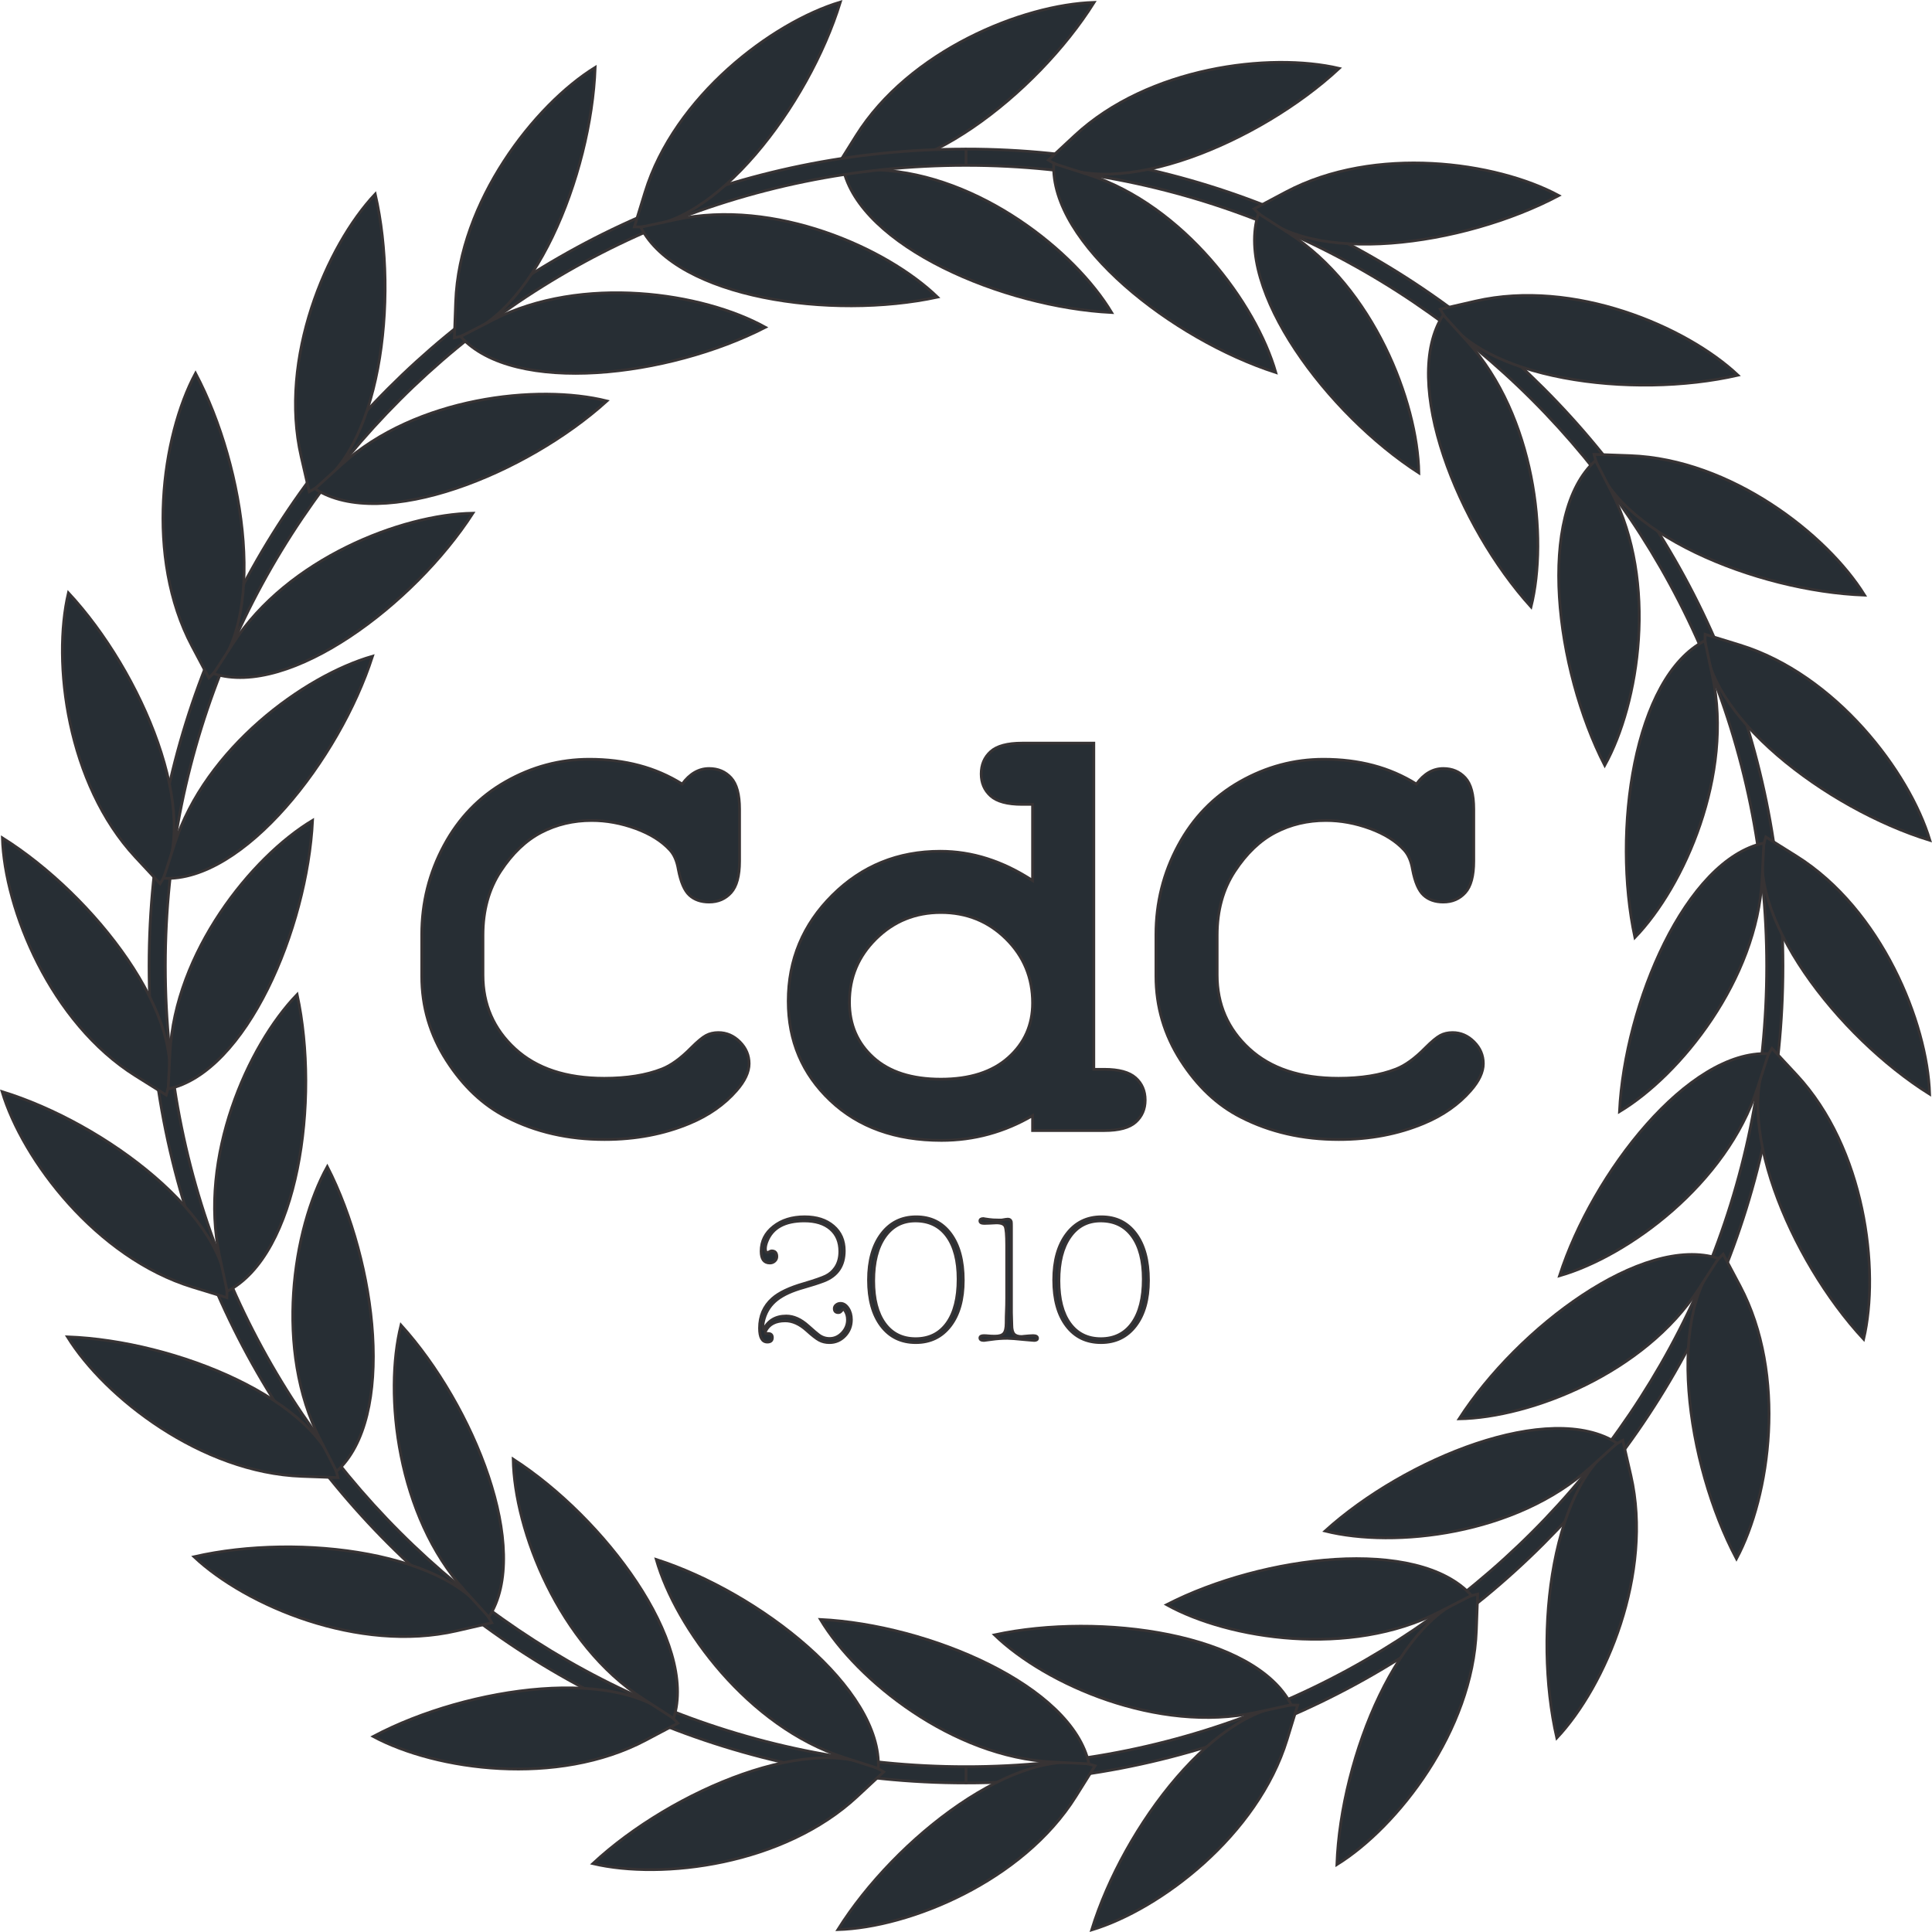 <svg xmlns="http://www.w3.org/2000/svg" xmlns:xlink="http://www.w3.org/1999/xlink" xmlns:a="http://ns.adobe.com/AdobeSVGViewerExtensions/3.0/" x="0px" y="0px" width="151.594px" height="151.594px" viewBox="0 0 151.594 151.594" style="enable-background:new 0 0 151.594 151.594;" xml:space="preserve"><style type="text/css">	.st0{fill:#272E34;stroke:#373334;stroke-width:0.216;stroke-miterlimit:2.613;}	.st1{fill-rule:evenodd;clip-rule:evenodd;fill:#272E34;stroke:#373334;stroke-width:0.216;stroke-miterlimit:2.613;}</style><defs></defs><g>	<path class="st0" d="M53.529,61.521c0.297-0.406,0.621-0.711,0.973-0.914s0.73-0.305,1.137-0.305c0.703,0,1.277,0.242,1.723,0.727  s0.668,1.305,0.668,2.461v4.078c0,1.156-0.223,1.98-0.668,2.473s-1.02,0.738-1.723,0.738c-0.641,0-1.156-0.18-1.547-0.539  s-0.68-1.031-0.867-2.016c-0.109-0.656-0.328-1.164-0.656-1.523c-0.641-0.703-1.535-1.266-2.684-1.688s-2.301-0.633-3.457-0.633  c-1.438,0-2.758,0.312-3.961,0.938s-2.266,1.641-3.188,3.047s-1.383,3.078-1.383,5.016v3.117c0,2.312,0.84,4.242,2.52,5.789  s4.012,2.32,6.996,2.32c1.781,0,3.289-0.242,4.523-0.727c0.719-0.281,1.484-0.836,2.297-1.664c0.5-0.5,0.891-0.824,1.172-0.973  s0.602-0.223,0.961-0.223c0.641,0,1.203,0.242,1.688,0.727s0.727,1.055,0.727,1.711s-0.328,1.359-0.984,2.109  c-0.953,1.094-2.18,1.953-3.68,2.578c-2.016,0.844-4.242,1.266-6.68,1.266c-2.844,0-5.406-0.586-7.688-1.758  c-1.844-0.938-3.414-2.418-4.711-4.441s-1.945-4.23-1.945-6.621v-3.258c0-2.5,0.582-4.832,1.746-6.996s2.777-3.832,4.84-5.004  s4.25-1.758,6.562-1.758c1.391,0,2.691,0.16,3.902,0.48S52.482,60.865,53.529,61.521z"></path>	<path class="st0" d="M85.826,58.31v25.594h0.82c1.141,0,1.961,0.223,2.461,0.668s0.75,1.027,0.75,1.746  c0,0.703-0.246,1.277-0.738,1.723s-1.316,0.668-2.473,0.668h-5.625v-1.172c-1.094,0.641-2.238,1.125-3.434,1.453  s-2.434,0.492-3.715,0.492c-3.609,0-6.516-1.043-8.719-3.129c-2.203-2.086-3.305-4.684-3.305-7.793c0-3.25,1.156-6.023,3.469-8.32  c2.312-2.297,5.133-3.445,8.461-3.445c1.25,0,2.477,0.191,3.68,0.574s2.391,0.957,3.562,1.723v-5.977h-0.82  c-1.156,0-1.98-0.223-2.473-0.668s-0.738-1.02-0.738-1.723c0-0.719,0.246-1.301,0.738-1.746s1.316-0.668,2.473-0.668H85.826z   M81.021,78.701c0-1.984-0.695-3.664-2.086-5.039s-3.094-2.062-5.109-2.062c-2,0-3.695,0.688-5.086,2.062s-2.086,3.031-2.086,4.969  c0,1.766,0.625,3.215,1.875,4.348s3.016,1.699,5.297,1.699c2.266,0,4.031-0.566,5.297-1.699S81.021,80.419,81.021,78.701z"></path>	<path class="st0" d="M111.138,61.521c0.297-0.406,0.621-0.711,0.973-0.914s0.73-0.305,1.137-0.305c0.703,0,1.277,0.242,1.723,0.727  s0.668,1.305,0.668,2.461v4.078c0,1.156-0.223,1.98-0.668,2.473s-1.02,0.738-1.723,0.738c-0.641,0-1.156-0.18-1.547-0.539  s-0.68-1.031-0.867-2.016c-0.109-0.656-0.328-1.164-0.656-1.523c-0.641-0.703-1.535-1.266-2.684-1.688s-2.301-0.633-3.457-0.633  c-1.438,0-2.758,0.312-3.961,0.938s-2.266,1.641-3.188,3.047s-1.383,3.078-1.383,5.016v3.117c0,2.312,0.84,4.242,2.52,5.789  s4.012,2.32,6.996,2.32c1.781,0,3.289-0.242,4.523-0.727c0.719-0.281,1.484-0.836,2.297-1.664c0.5-0.5,0.891-0.824,1.172-0.973  s0.602-0.223,0.961-0.223c0.641,0,1.203,0.242,1.688,0.727s0.727,1.055,0.727,1.711s-0.328,1.359-0.984,2.109  c-0.953,1.094-2.18,1.953-3.68,2.578c-2.016,0.844-4.242,1.266-6.68,1.266c-2.844,0-5.406-0.586-7.688-1.758  c-1.844-0.938-3.414-2.418-4.711-4.441s-1.945-4.23-1.945-6.621v-3.258c0-2.5,0.582-4.832,1.746-6.996s2.777-3.832,4.84-5.004  s4.25-1.758,6.562-1.758c1.391,0,2.691,0.16,3.902,0.48S110.091,60.865,111.138,61.521z"></path>	<path class="st0" d="M59.861,104.086c0,0.02,0.01,0.113,0.027,0.281c0.355-0.738,0.957-1.106,1.807-1.106  c0.578,0,1.152,0.257,1.722,0.771c0.429,0.383,0.69,0.605,0.784,0.672c0.262,0.215,0.561,0.321,0.896,0.321  c0.373,0,0.699-0.147,0.979-0.44c0.28-0.295,0.42-0.637,0.42-1.029c0-0.28-0.069-0.523-0.21-0.729  c-0.027-0.064-0.065-0.098-0.111-0.098c-0.029,0-0.078,0.045-0.147,0.133c-0.07,0.089-0.151,0.133-0.245,0.133  c-0.215,0-0.322-0.107-0.322-0.322c0-0.111,0.049-0.207,0.147-0.286c0.098-0.079,0.212-0.119,0.343-0.119  c0.233,0,0.434,0.126,0.602,0.378s0.252,0.551,0.252,0.896c0,0.504-0.168,0.931-0.504,1.281c-0.338,0.35-0.744,0.524-1.221,0.524  c-0.3,0-0.566-0.063-0.801-0.188c-0.233-0.127-0.565-0.386-0.995-0.777c-0.552-0.495-1.108-0.742-1.67-0.742  c-0.748,0-1.258,0.264-1.529,0.789c-0.019,0.073-0.028,0.114-0.028,0.123c0,0.055,0.02,0.082,0.059,0.082c0.009,0,0.023,0,0.043,0  c0.019,0,0.057,0,0.114,0c0.221,0,0.331,0.107,0.331,0.322c0,0.232-0.131,0.35-0.393,0.35c-0.41,0-0.615-0.364-0.615-1.092  c0-0.952,0.336-1.727,1.008-2.324c0.513-0.457,1.339-0.85,2.478-1.176c0.849-0.252,1.421-0.451,1.716-0.596  c0.293-0.145,0.538-0.356,0.734-0.637c0.242-0.346,0.363-0.774,0.363-1.288c0-0.747-0.244-1.332-0.734-1.757  s-1.174-0.637-2.051-0.637c-1.531,0-2.506,0.537-2.926,1.609c-0.084,0.215-0.127,0.406-0.127,0.574  c0,0.196,0.057,0.294,0.168,0.294c0.029,0,0.078-0.021,0.147-0.063c0.07-0.041,0.128-0.062,0.175-0.062  c0.271,0,0.406,0.149,0.406,0.448c0,0.14-0.054,0.259-0.161,0.356c-0.107,0.099-0.235,0.147-0.385,0.147  c-0.458,0-0.687-0.308-0.687-0.924c0-0.784,0.322-1.431,0.967-1.938c0.644-0.51,1.461-0.764,2.449-0.764  c0.943,0,1.697,0.242,2.262,0.729c0.564,0.484,0.847,1.129,0.847,1.932c0,1.176-0.536,1.969-1.61,2.38  c-0.42,0.159-0.942,0.327-1.567,0.504c-0.905,0.252-1.603,0.569-2.093,0.952s-0.824,0.873-1.002,1.47  C59.898,103.695,59.861,103.91,59.861,104.086z"></path>	<path class="st0" d="M71.886,95.477c1.148,0,2.051,0.443,2.709,1.33s0.987,2.105,0.987,3.654c0,1.502-0.336,2.692-1.008,3.57  c-0.672,0.877-1.577,1.315-2.716,1.315c-1.148,0-2.054-0.438-2.717-1.315c-0.662-0.878-0.993-2.077-0.993-3.599  c0-1.513,0.338-2.716,1.015-3.612C69.84,95.925,70.748,95.477,71.886,95.477z M71.845,105.04c1.055,0,1.873-0.406,2.457-1.219  c0.582-0.812,0.875-1.965,0.875-3.457c0-1.447-0.293-2.57-0.875-3.367c-0.584-0.799-1.408-1.197-2.472-1.197  c-1.017,0-1.817,0.418-2.401,1.253c-0.583,0.835-0.875,1.981-0.875,3.437c0,1.438,0.289,2.555,0.869,3.354  C70.001,104.64,70.808,105.04,71.845,105.04z"></path>	<path class="st0" d="M79.08,95.659c0.142,0,0.231,0.066,0.27,0.196c0.01,0.047,0.014,0.168,0.014,0.364v5.656  c0,0.447,0,0.826,0,1.134l0.028,0.966c0,0.326,0.059,0.558,0.176,0.693c0.118,0.135,0.317,0.203,0.6,0.203  c0.009,0,0.063-0.006,0.161-0.018c0.1-0.012,0.229-0.023,0.389-0.035s0.272-0.018,0.338-0.018c0.235,0,0.354,0.067,0.354,0.203  c0,0.117-0.09,0.175-0.267,0.175c-0.065,0-0.285-0.019-0.658-0.056c-0.747-0.075-1.228-0.112-1.442-0.112  c-0.42,0-0.84,0.03-1.26,0.091c-0.346,0.051-0.537,0.077-0.574,0.077c-0.215,0-0.322-0.065-0.322-0.196  c0-0.121,0.103-0.182,0.307-0.182c0.111,0,0.234,0.007,0.369,0.021c0.134,0.014,0.303,0.021,0.507,0.021  c0.334,0,0.563-0.072,0.688-0.218c0.125-0.145,0.188-0.412,0.188-0.805c0-0.354,0.008-0.674,0.021-0.959  c0.014-0.284,0.021-0.627,0.021-1.029v-4.129c0-0.803-0.042-1.295-0.128-1.478c-0.085-0.183-0.312-0.272-0.681-0.272  c-0.066,0-0.241,0.009-0.524,0.027c-0.143,0.01-0.285,0.014-0.426,0.014c-0.228,0-0.342-0.064-0.342-0.195  c0-0.121,0.09-0.182,0.27-0.182c0.028,0,0.053,0.004,0.071,0.014l0.382,0.056c0.189,0.028,0.425,0.042,0.708,0.042  c0.048,0,0.104,0,0.171,0c0.056,0,0.094,0,0.113,0C78.853,95.682,79.013,95.659,79.08,95.659z"></path>	<path class="st0" d="M86.419,95.477c1.147,0,2.051,0.443,2.709,1.33s0.986,2.105,0.986,3.654c0,1.502-0.336,2.692-1.008,3.57  c-0.672,0.877-1.578,1.315-2.716,1.315c-1.147,0-2.054-0.438-2.716-1.315c-0.663-0.878-0.994-2.077-0.994-3.599  c0-1.513,0.338-2.716,1.015-3.612C84.373,95.925,85.281,95.477,86.419,95.477z M86.376,105.04c1.055,0,1.874-0.406,2.457-1.219  c0.584-0.812,0.875-1.965,0.875-3.457c0-1.447-0.291-2.57-0.875-3.367c-0.583-0.799-1.406-1.197-2.471-1.197  c-1.018,0-1.818,0.418-2.4,1.253c-0.584,0.835-0.875,1.981-0.875,3.437c0,1.438,0.289,2.555,0.867,3.354  C84.534,104.64,85.341,105.04,86.376,105.04z"></path></g><g>	<g>		<path class="st1" d="M65.672,13.044C71.66,14.89,81.337,7.393,85.851,0.187C80.25,0.356,71.36,3.965,67.176,10.642L65.672,13.044z   "></path>		<path class="st1" d="M66.149,13.192c1.315,6.129,12.581,10.912,21.076,11.331c-2.884-4.804-10.374-10.8-18.245-11.189   L66.149,13.192z"></path>	</g>	<path class="st1" d="M75.798,11.695c17.701,0,33.726,7.175,45.325,18.776c11.6,11.6,18.776,27.626,18.776,45.325  c0,17.702-7.175,33.727-18.776,45.327c-11.599,11.6-27.624,18.776-45.325,18.776v-1.276c17.348,0,33.055-7.032,44.424-18.402  c11.37-11.367,18.401-27.075,18.401-44.424c0-17.347-7.031-33.053-18.401-44.424c-11.369-11.369-27.076-18.4-44.424-18.4V11.695  L75.798,11.695z M75.798,139.899L75.798,139.899v-1.276c-17.349,0-33.056-7.032-44.424-18.402  c-11.37-11.367-18.401-27.075-18.401-44.424c0-17.347,7.032-33.053,18.401-44.424c11.369-11.369,27.075-18.4,44.424-18.4v-1.276  c-17.701,0-33.726,7.175-45.326,18.776c-11.599,11.6-18.775,27.626-18.775,45.325c0,17.702,7.175,33.727,18.775,45.327  C42.072,132.724,58.098,139.899,75.798,139.899z"></path>	<g>		<path class="st1" d="M82.259,12.56c5.308,3.332,16.593-1.403,22.82-7.194c-5.454-1.287-14.975-0.102-20.745,5.265L82.259,12.56z"></path>		<path class="st1" d="M82.681,12.83c-0.316,6.26,9.329,13.794,17.425,16.399c-1.542-5.386-7.225-13.116-14.727-15.531L82.681,12.83   z"></path>	</g>	<g>		<path class="st1" d="M98.405,16.389c4.265,4.59,16.391,2.938,23.905-1.045c-4.936-2.655-14.439-3.974-21.401-0.284L98.405,16.389z   "></path>		<path class="st1" d="M98.742,16.756c-1.924,5.966,5.441,15.74,12.588,20.35c-0.096-5.601-3.586-14.541-10.205-18.813   L98.742,16.756z"></path>	</g>	<g>		<path class="st1" d="M113.011,24.263c2.931,5.54,15.072,7.082,23.36,5.178c-4.08-3.839-12.917-7.576-20.598-5.812L113.011,24.263z   "></path>		<path class="st1" d="M113.242,24.707c-3.403,5.263,1.181,16.611,6.89,22.913c1.358-5.434,0.301-14.972-4.988-20.813   L113.242,24.707z"></path>	</g>	<g>		<path class="st1" d="M125.08,35.651c1.398,6.11,12.726,10.739,21.225,11.048c-2.948-4.765-10.518-10.66-18.392-10.946   L125.08,35.651z"></path>		<path class="st1" d="M125.189,36.139c-4.649,4.204-3.156,16.353,0.726,23.918c2.719-4.901,4.165-14.384,0.568-21.397   L125.189,36.139z"></path>	</g>	<g>		<path class="st1" d="M133.791,49.772c-0.23,6.264,9.513,13.669,17.641,16.167c-1.613-5.367-7.399-13.02-14.932-15.333   L133.791,49.772z"></path>		<path class="st1" d="M133.77,50.274c-5.577,2.855-7.281,14.976-5.489,23.288c3.895-4.029,7.748-12.814,6.087-20.519L133.77,50.274   z"></path>	</g>	<g>		<path class="st1" d="M138.551,65.67c-1.844,5.991,5.651,15.664,12.858,20.181c-0.171-5.601-3.779-14.493-10.455-18.676   L138.551,65.67z"></path>		<path class="st1" d="M138.401,66.147c-6.127,1.316-10.91,12.583-11.33,21.076c4.804-2.884,10.8-10.374,11.189-18.246   L138.401,66.147z"></path>	</g>	<g>		<path class="st1" d="M139.034,82.258c-3.332,5.307,1.404,16.592,7.196,22.819c1.286-5.453,0.101-14.976-5.266-20.744   L139.034,82.258z"></path>		<path class="st1" d="M138.766,82.679c-6.26-0.315-13.795,9.329-16.399,17.424c5.386-1.541,13.117-7.225,15.53-14.726   L138.766,82.679z"></path>	</g>	<g>		<path class="st1" d="M135.207,98.404c-4.593,4.264-2.938,16.39,1.044,23.906c2.655-4.936,3.973-14.44,0.284-21.403L135.207,98.404   z"></path>		<path class="st1" d="M134.838,98.742c-5.965-1.925-15.74,5.441-20.35,12.587c5.602-0.096,14.541-3.585,18.813-10.205   L134.838,98.742z"></path>	</g>	<g>		<path class="st1" d="M127.331,113.01c-5.54,2.93-7.081,15.072-5.178,23.359c3.84-4.079,7.576-12.916,5.813-20.596L127.331,113.01z   "></path>		<path class="st1" d="M126.888,113.241c-5.263-3.403-16.611,1.182-22.915,6.89c5.436,1.36,14.974,0.3,20.814-4.988L126.888,113.241   z"></path>	</g>	<g>		<path class="st1" d="M115.945,125.079c-6.11,1.397-10.741,12.726-11.048,21.224c4.765-2.947,10.66-10.516,10.945-18.392   L115.945,125.079z"></path>		<path class="st1" d="M115.456,125.187c-4.203-4.648-16.35-3.157-23.917,0.726c4.899,2.719,14.385,4.166,21.396,0.569   L115.456,125.187z"></path>	</g>	<g>		<path class="st1" d="M101.821,133.791c-6.262-0.234-13.669,9.513-16.165,17.641c5.366-1.614,13.02-7.401,15.333-14.932   L101.821,133.791z"></path>		<path class="st1" d="M101.321,133.768c-2.856-5.578-14.976-7.28-23.288-5.488c4.028,3.893,12.815,7.747,20.519,6.087   L101.321,133.768z"></path>	</g>	<g>		<path class="st1" d="M85.924,138.55c-5.989-1.843-15.665,5.651-20.18,12.858c5.601-0.171,14.491-3.778,18.676-10.456   L85.924,138.55z"></path>		<path class="st1" d="M85.447,138.4c-1.315-6.129-12.581-10.91-21.075-11.329c2.884,4.802,10.375,10.8,18.244,11.187L85.447,138.4z   "></path>	</g>	<g>		<path class="st1" d="M69.338,139.031c-5.308-3.332-16.593,1.405-22.82,7.196c5.453,1.287,14.975,0.102,20.744-5.265   L69.338,139.031z"></path>		<path class="st1" d="M68.916,138.762c0.315-6.258-9.329-13.792-17.424-16.399c1.541,5.386,7.225,13.118,14.727,15.533   L68.916,138.762z"></path>	</g>	<g>		<path class="st1" d="M53.191,135.207c-4.264-4.592-16.391-2.938-23.905,1.045c4.935,2.652,14.437,3.974,21.4,0.281L53.191,135.207   z"></path>		<path class="st1" d="M52.852,134.838c1.926-5.964-5.441-15.737-12.586-20.348c0.095,5.601,3.585,14.538,10.205,18.811   L52.852,134.838z"></path>	</g>	<g>		<path class="st1" d="M38.586,127.331c-2.931-5.54-15.072-7.082-23.361-5.18c4.081,3.841,12.918,7.576,20.599,5.814L38.586,127.331   z"></path>		<path class="st1" d="M38.355,126.887c3.401-5.263-1.183-16.611-6.892-22.915c-1.359,5.436-0.301,14.974,4.988,20.815   L38.355,126.887z"></path>	</g>	<g>		<path class="st1" d="M26.516,115.943c-1.398-6.11-12.726-10.741-21.225-11.048c2.947,4.765,10.518,10.66,18.393,10.946   L26.516,115.943z"></path>		<path class="st1" d="M26.407,115.456c4.649-4.204,3.157-16.353-0.725-23.918c-2.719,4.9-4.166,14.384-0.568,21.397L26.407,115.456   z"></path>	</g>	<g>		<path class="st1" d="M17.805,101.82c0.231-6.262-9.513-13.669-17.643-16.165c1.615,5.365,7.401,13.018,14.933,15.333   L17.805,101.82z"></path>		<path class="st1" d="M17.826,101.32c5.579-2.855,7.282-14.976,5.489-23.288c-3.894,4.027-7.747,12.816-6.086,20.519L17.826,101.32   z"></path>	</g>	<g>		<path class="st1" d="M13.044,85.924c1.846-5.991-5.65-15.664-12.857-20.181c0.17,5.601,3.778,14.493,10.456,18.676L13.044,85.924z   "></path>		<path class="st1" d="M13.195,85.447c6.129-1.316,10.911-12.583,11.331-21.076c-4.805,2.884-10.8,10.374-11.189,18.244   L13.195,85.447z"></path>	</g>	<g>		<path class="st1" d="M12.563,69.336c3.332-5.307-1.404-16.592-7.196-22.819c-1.286,5.453-0.101,14.976,5.265,20.744L12.563,69.336   z"></path>		<path class="st1" d="M12.831,68.915c6.26,0.315,13.795-9.329,16.4-17.425c-5.387,1.543-13.117,7.225-15.531,14.726L12.831,68.915z   "></path>	</g>	<g>		<path class="st1" d="M16.388,53.192c4.593-4.266,2.939-16.392-1.045-23.905c-2.654,4.934-3.973,14.438-0.283,21.401L16.388,53.192   z"></path>		<path class="st1" d="M16.757,52.854c5.965,1.923,15.738-5.442,20.35-12.587c-5.602,0.094-14.54,3.582-18.813,10.203L16.757,52.854   z"></path>	</g>	<g>		<path class="st1" d="M24.265,38.585c5.538-2.93,7.08-15.072,5.178-23.361c-3.84,4.081-7.576,12.918-5.813,20.598L24.265,38.585z"></path>		<path class="st1" d="M24.708,38.353c5.263,3.403,16.61-1.182,22.914-6.89c-5.435-1.36-14.973-0.302-20.813,4.988L24.708,38.353z"></path>	</g>	<g>		<path class="st1" d="M35.652,26.513c6.11-1.395,10.74-12.724,11.048-21.224c-4.765,2.947-10.661,10.518-10.946,18.392   L35.652,26.513z"></path>		<path class="st1" d="M36.14,26.407c4.203,4.648,16.352,3.157,23.917-0.726c-4.899-2.719-14.384-4.166-21.396-0.569L36.14,26.407z"></path>	</g>	<g>		<path class="st1" d="M49.775,17.803c6.262,0.234,13.667-9.511,16.164-17.641C60.574,1.773,52.92,7.56,50.607,15.094L49.775,17.803   z"></path>		<path class="st1" d="M50.275,17.826c2.857,5.578,14.976,7.28,23.289,5.488c-4.028-3.895-12.815-7.747-20.518-6.087L50.275,17.826z   "></path>	</g></g></svg>